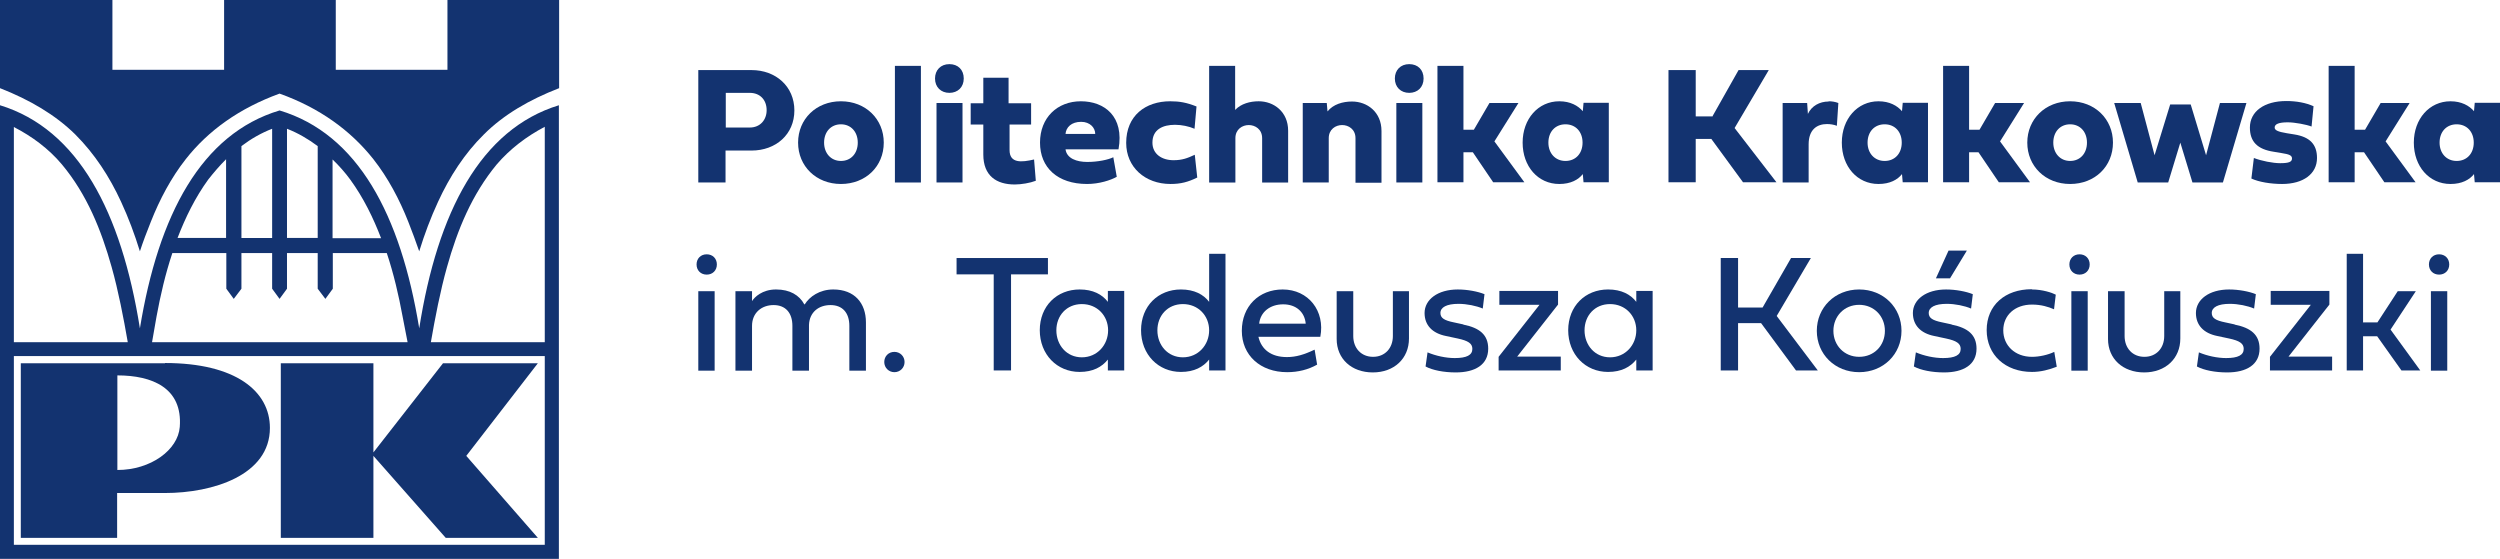 <svg xmlns="http://www.w3.org/2000/svg" id="Warstwa_2" data-name="Warstwa 2" viewBox="0 0 100.96 22.57"><defs><style>      .cls-1, .cls-2 {        fill: #133370;        stroke-width: 0px;      }      .cls-2 {        fill-rule: evenodd;      }    </style></defs><g id="PK_LOGO"><g><g><path class="cls-2" d="M6.67,14.67H.84v7.05h3.89v-1.81h1.93c1.94,0,4.24-.72,4.24-2.63,0-1.48-1.38-2.62-4.24-2.62ZM7.26,17.24c-.07.93-1.17,1.74-2.52,1.74v-3.82c1.4,0,2.64.5,2.52,2.08Z"></path><polygon class="cls-2" points="11.34 14.67 11.34 21.72 15.08 21.72 15.08 18.41 15.08 18.41 18 21.72 21.72 21.72 18.83 18.41 21.72 14.67 17.89 14.67 15.08 18.27 15.08 18.27 15.08 14.67 11.34 14.67 11.34 14.67"></polygon><g><path class="cls-1" d="M4.89,8.15c.3.65.54,1.29.76,2,.13-.4.28-.79.44-1.19.36-.91.82-1.78,1.41-2.53.91-1.16,2.17-2.06,3.79-2.65,0,0,0,0,0,0,0,0,0,0,0,0,1.62.58,2.87,1.49,3.79,2.65.59.75,1.05,1.62,1.41,2.53.16.4.3.79.44,1.19.22-.71.46-1.35.76-2,.47-1.02,1.07-1.95,1.85-2.72.8-.8,1.83-1.4,3.04-1.87V0h-4.51v2.82h-4.51V0h-4.51v2.82h-4.51V0H0v3.56c1.2.47,2.24,1.08,3.04,1.87.78.78,1.38,1.7,1.85,2.72Z"></path><path class="cls-1" d="M16.93,13.26c-.75-4.59-2.48-7.85-5.64-8.8-3.16.95-4.89,4.21-5.64,8.8C4.9,8.56,3.16,5.22,0,4.25v18.32h22.57V4.25c-3.16.97-4.9,4.31-5.64,9.01ZM13.43,6.44h0c.26.25.51.53.72.82.53.73.92,1.53,1.24,2.36h-1.96v-3.17ZM11.59,5.2c.44.17.85.41,1.24.7v3.71h-1.24v-4.41ZM9.75,5.9c.38-.29.8-.53,1.24-.7v4.41h-1.24v-3.71ZM8.41,7.25c.22-.28.46-.56.72-.82h0v3.18h-1.96c.32-.83.71-1.63,1.24-2.36ZM6.32,12.79c.16-.87.36-1.73.64-2.57h2.18v1.44l.3.41.31-.41v-1.44h1.24v1.44l.3.41.3-.41v-1.44h1.24v1.44l.31.41.3-.41v-1.44h2.18c.28.84.48,1.7.64,2.57l.2,1.03H6.14l.18-1.03ZM.56,5.13c.74.38,1.41.88,1.94,1.51,1.01,1.21,1.59,2.65,2.01,4.15.27.96.48,2.05.65,3.03H.56V5.13ZM22,22H.56v-7.62h21.44s0,7.62,0,7.62ZM22,13.82h-4.6c.17-.98.38-2.07.65-3.03.42-1.51,1.01-2.94,2.01-4.15.54-.63,1.2-1.13,1.94-1.52v8.7Z"></path></g></g><g><path class="cls-1" d="M30.35,6.08h-1.05v1.29h-1.1V2.83h2.15c.98,0,1.73.66,1.73,1.63s-.75,1.62-1.73,1.62ZM29.31,3.75v1.4h.97c.42,0,.68-.31.68-.7,0-.42-.27-.7-.68-.7h-.97Z"></path><path class="cls-1" d="M35.69,5.76c0,.96-.73,1.67-1.73,1.67s-1.73-.72-1.73-1.67.73-1.67,1.73-1.67,1.73.72,1.73,1.67ZM33.28,5.76c0,.43.28.74.68.74s.68-.3.68-.74-.28-.74-.68-.74-.68.3-.68.74Z"></path><path class="cls-1" d="M37.19,7.37h-1.05V2.66h1.05v4.71Z"></path><path class="cls-1" d="M37.76,3.17c0-.34.23-.58.58-.58s.58.23.58.58-.24.58-.58.58-.58-.23-.58-.58ZM38.87,7.37h-1.05v-3.21h1.05v3.21Z"></path><path class="cls-1" d="M40.77,5.02v1.04c0,.54.48.5.99.38l.07.86c-.23.09-.59.15-.85.15-.74,0-1.27-.35-1.27-1.21v-1.21h-.51v-.86h.51v-1.03h1.02v1.03h.91v.86h-.87Z"></path><path class="cls-1" d="M45.1,7.14c-.25.14-.71.29-1.2.29-1.19,0-1.9-.66-1.9-1.67s.7-1.67,1.65-1.67,1.76.61,1.52,1.94h-2.14c.05.37.45.51.88.51s.85-.09,1.05-.19l.14.79ZM44.23,5.41c0-.25-.21-.49-.57-.49-.39,0-.61.22-.63.49h1.2Z"></path><path class="cls-1" d="M47.26,4.09c.37,0,.66.05,1.06.21l-.08.9c-.23-.1-.52-.16-.79-.16-.48,0-.91.18-.91.72,0,.46.38.71.85.71.35,0,.56-.08.86-.22l.1.92c-.37.18-.66.26-1.08.26-1.03,0-1.79-.68-1.79-1.66,0-1.1.78-1.68,1.78-1.68Z"></path><path class="cls-1" d="M49.89,4.43c.23-.24.59-.34.94-.34.61,0,1.19.42,1.19,1.19v2.09h-1.05v-1.79c0-.36-.28-.53-.54-.53s-.54.17-.54.53v1.79h-1.06V2.66h1.05v1.78Z"></path><path class="cls-1" d="M54.74,7.37v-1.79c0-.36-.28-.53-.54-.53s-.54.17-.54.53v1.79h-1.05v-3.21h.97l.03.34c.23-.29.62-.4.99-.4.61,0,1.19.42,1.19,1.19v2.09h-1.05Z"></path><path class="cls-1" d="M56.33,3.17c0-.34.23-.58.58-.58s.58.23.58.58-.24.58-.58.58-.58-.23-.58-.58ZM57.44,7.37h-1.05v-3.21h1.05v3.21Z"></path><path class="cls-1" d="M59.11,5.24h.41l.63-1.08h1.17l-.97,1.55,1.21,1.65h-1.26l-.82-1.21h-.38v1.21h-1.05V2.66h1.05v2.58Z"></path><path class="cls-1" d="M63.95,7.37l-.03-.34c-.18.23-.49.4-.95.4-.86,0-1.48-.71-1.48-1.67s.63-1.67,1.48-1.67c.45,0,.76.18.95.4l.03-.34h1.02v3.21h-1.02ZM62.53,5.76c0,.43.28.74.69.74s.69-.3.69-.74-.28-.74-.69-.74c-.41,0-.69.3-.69.74Z"></path><path class="cls-1" d="M69.16,4.69l1.05-1.86h1.22l-1.38,2.34,1.69,2.19h-1.35l-1.28-1.75h-.63v1.75h-1.1V2.83h1.1v1.87h.69Z"></path><path class="cls-1" d="M73.85,4.09c.13,0,.26.02.39.07l-.06.92c-.13-.05-.27-.07-.4-.07-.4,0-.74.22-.74.82v1.54h-1.05v-3.21h.99l.03.44c.15-.32.47-.5.84-.5Z"></path><path class="cls-1" d="M76.84,7.37l-.03-.34c-.18.23-.49.4-.95.4-.86,0-1.48-.71-1.48-1.67s.63-1.67,1.48-1.67c.45,0,.76.18.95.4l.03-.34h1.02v3.21h-1.02ZM75.42,5.76c0,.43.28.74.69.74s.69-.3.69-.74-.28-.74-.69-.74c-.41,0-.69.3-.69.74Z"></path><path class="cls-1" d="M79.53,5.24h.41l.63-1.08h1.17l-.97,1.55,1.21,1.65h-1.26l-.82-1.21h-.38v1.21h-1.05V2.66h1.05v2.58Z"></path><path class="cls-1" d="M85.33,5.76c0,.96-.73,1.67-1.73,1.67s-1.73-.72-1.73-1.67.73-1.67,1.73-1.67,1.73.72,1.73,1.67ZM82.92,5.76c0,.43.28.74.68.74s.68-.3.68-.74-.28-.74-.68-.74-.68.3-.68.74Z"></path><path class="cls-1" d="M88.47,4.22l.62,2.05.56-2.11h1.07l-.95,3.21h-1.23l-.49-1.61-.49,1.61h-1.23l-.95-3.21h1.07l.56,2.11.63-2.05h.83Z"></path><path class="cls-1" d="M92.17,7.43c-.47,0-.95-.08-1.25-.22l.1-.83c.31.12.77.21,1.06.21.35,0,.48-.05.48-.19,0-.12-.1-.17-.43-.22l-.3-.05c-.67-.1-.97-.41-.97-.98,0-.65.58-1.07,1.47-1.07.41,0,.79.07,1.1.21l-.08.82c-.2-.08-.68-.17-.96-.17-.36,0-.53.07-.53.21,0,.11.13.17.49.23l.31.05c.62.1.91.4.91.95,0,.64-.55,1.05-1.41,1.05Z"></path><path class="cls-1" d="M95.1,5.24h.41l.63-1.08h1.17l-.97,1.55,1.21,1.65h-1.26l-.82-1.21h-.38v1.21h-1.05V2.66h1.05v2.58Z"></path><path class="cls-1" d="M99.94,7.37l-.03-.34c-.18.23-.49.4-.95.4-.86,0-1.48-.71-1.48-1.67s.63-1.67,1.48-1.67c.45,0,.76.18.95.4l.03-.34h1.02v3.21h-1.02ZM98.52,5.76c0,.43.28.74.69.74s.69-.3.69-.74-.28-.74-.69-.74c-.41,0-.69.3-.69.74Z"></path><path class="cls-1" d="M28.13,10.68c0-.24.17-.41.41-.41s.41.17.41.41-.17.41-.41.41-.41-.17-.41-.41ZM28.2,14.97v-3.21h.66v3.21h-.66Z"></path><path class="cls-1" d="M32.5,12.29c.19-.31.6-.6,1.15-.6.86,0,1.32.55,1.32,1.33v1.95h-.67v-1.81c0-.53-.28-.84-.76-.84s-.85.29-.87.8v1.85h-.67v-1.81c0-.53-.28-.84-.76-.84s-.87.31-.87.84v1.81h-.67v-3.21h.67v.4c.1-.16.41-.47.97-.47s.94.23,1.14.6Z"></path><path class="cls-1" d="M36.12,14.21c.23,0,.41.18.41.41s-.18.41-.41.41-.41-.18-.41-.41.17-.41.41-.41Z"></path><path class="cls-1" d="M40.13,11.08h-1.5v-.66h3.69v.66h-1.49v3.88h-.7v-3.88Z"></path><path class="cls-1" d="M41.99,13.34c0-.99.7-1.65,1.61-1.65.54,0,.91.2,1.14.5v-.44h.66v3.21h-.66v-.44c-.24.3-.6.5-1.14.5-.91,0-1.61-.7-1.61-1.69ZM43.69,12.28c-.62,0-1.03.47-1.03,1.06s.41,1.09,1.03,1.09,1.06-.5,1.06-1.09-.44-1.06-1.06-1.06Z"></path><path class="cls-1" d="M46.08,13.34c0-.99.7-1.65,1.61-1.65.54,0,.91.2,1.14.5v-1.94h.66v4.71h-.66v-.44c-.24.3-.6.5-1.14.5-.91,0-1.61-.7-1.61-1.69ZM47.77,12.28c-.62,0-1.03.47-1.03,1.06s.41,1.09,1.03,1.09,1.06-.5,1.06-1.09-.44-1.06-1.06-1.06Z"></path><path class="cls-1" d="M53.2,14.72c-.37.21-.78.31-1.22.31-1.08,0-1.83-.68-1.83-1.67s.69-1.67,1.65-1.67c1.04,0,1.72.87,1.52,1.91h-2.5c.12.52.52.82,1.15.82.37,0,.7-.1,1.12-.3l.1.6ZM52.73,13.07c-.04-.46-.38-.78-.91-.78s-.92.31-.97.78h1.88Z"></path><path class="cls-1" d="M56.24,11.76h.66v1.91c0,.81-.6,1.37-1.46,1.37s-1.46-.55-1.46-1.35v-1.93h.67v1.81c0,.49.32.84.8.84s.8-.35.8-.84v-1.81Z"></path><path class="cls-1" d="M59.1,13.11c.65.13,1,.41,1,.97,0,.65-.53.96-1.31.96-.49,0-.94-.09-1.22-.24l.08-.57c.33.14.74.23,1.1.23.48,0,.71-.12.71-.37,0-.22-.17-.33-.59-.42l-.47-.1c-.56-.11-.87-.44-.87-.93,0-.54.53-.95,1.34-.95.39,0,.81.08,1.08.19l-.07.58c-.26-.11-.64-.19-.98-.19-.48,0-.73.14-.73.37,0,.2.15.3.55.38l.37.08Z"></path><path class="cls-1" d="M60.52,14.41l1.65-2.1h-1.62v-.56h2.37v.55l-1.65,2.1h1.76v.56h-2.51v-.55Z"></path><path class="cls-1" d="M63.33,13.34c0-.99.7-1.65,1.61-1.65.54,0,.91.2,1.14.5v-.44h.66v3.21h-.66v-.44c-.24.3-.6.5-1.14.5-.91,0-1.61-.7-1.61-1.69ZM65.02,12.28c-.62,0-1.03.47-1.03,1.06s.41,1.09,1.03,1.09,1.06-.5,1.06-1.09-.44-1.06-1.06-1.06Z"></path><path class="cls-1" d="M71.18,12.42l1.15-2h.8l-1.38,2.34,1.66,2.2h-.88l-1.41-1.91h-.93v1.91h-.7v-4.54h.7v2h1Z"></path><path class="cls-1" d="M75.08,11.69c.98,0,1.71.73,1.71,1.67s-.73,1.67-1.71,1.67-1.71-.73-1.71-1.67.73-1.67,1.71-1.67ZM75.08,14.41c.61,0,1.04-.46,1.04-1.05s-.44-1.05-1.04-1.05-1.04.46-1.04,1.05.44,1.05,1.04,1.05Z"></path><path class="cls-1" d="M78.82,13.11c.65.13,1,.41,1,.97,0,.65-.53.96-1.31.96-.49,0-.94-.09-1.22-.24l.08-.57c.33.14.74.23,1.1.23.48,0,.71-.12.71-.37,0-.22-.17-.33-.59-.42l-.47-.1c-.56-.11-.87-.44-.87-.93,0-.54.53-.95,1.34-.95.39,0,.81.08,1.08.19l-.07.58c-.26-.11-.64-.19-.98-.19-.48,0-.73.14-.73.37,0,.2.15.3.55.38l.37.08ZM78.75,11.24h-.57l.51-1.12h.74l-.68,1.12Z"></path><path class="cls-1" d="M82.06,11.69c.42,0,.81.13.96.21l-.07.59c-.23-.1-.52-.19-.89-.19-.69,0-1.16.43-1.16,1.04s.47,1.07,1.16,1.07c.3,0,.65-.08.9-.2l.1.6c-.31.12-.64.21-1,.21-1.08,0-1.83-.69-1.83-1.69s.74-1.65,1.82-1.65Z"></path><path class="cls-1" d="M83.57,10.68c0-.24.17-.41.41-.41s.41.17.41.41-.17.41-.41.41-.41-.17-.41-.41ZM83.65,14.97v-3.21h.66v3.21h-.66Z"></path><path class="cls-1" d="M87.39,11.76h.66v1.91c0,.81-.6,1.37-1.46,1.37s-1.46-.55-1.46-1.35v-1.93h.67v1.81c0,.49.32.84.8.84s.8-.35.8-.84v-1.81Z"></path><path class="cls-1" d="M90.25,13.11c.65.13,1,.41,1,.97,0,.65-.53.96-1.31.96-.49,0-.94-.09-1.22-.24l.08-.57c.33.14.74.23,1.1.23.48,0,.71-.12.71-.37,0-.22-.17-.33-.59-.42l-.47-.1c-.56-.11-.87-.44-.87-.93,0-.54.53-.95,1.34-.95.39,0,.81.08,1.08.19l-.07.58c-.26-.11-.64-.19-.98-.19-.48,0-.73.14-.73.37,0,.2.15.3.55.38l.37.08Z"></path><path class="cls-1" d="M91.67,14.41l1.65-2.1h-1.62v-.56h2.37v.55l-1.65,2.1h1.76v.56h-2.51v-.55Z"></path><path class="cls-1" d="M95.42,13.02h.59l.82-1.26h.73l-1.02,1.55,1.2,1.65h-.76l-.98-1.38h-.57v1.38h-.66v-4.71h.66v2.76Z"></path><path class="cls-1" d="M98.09,10.68c0-.24.17-.41.41-.41s.41.17.41.41-.17.41-.41.41-.41-.17-.41-.41ZM98.17,14.97v-3.21h.66v3.21h-.66Z"></path></g></g></g></svg>